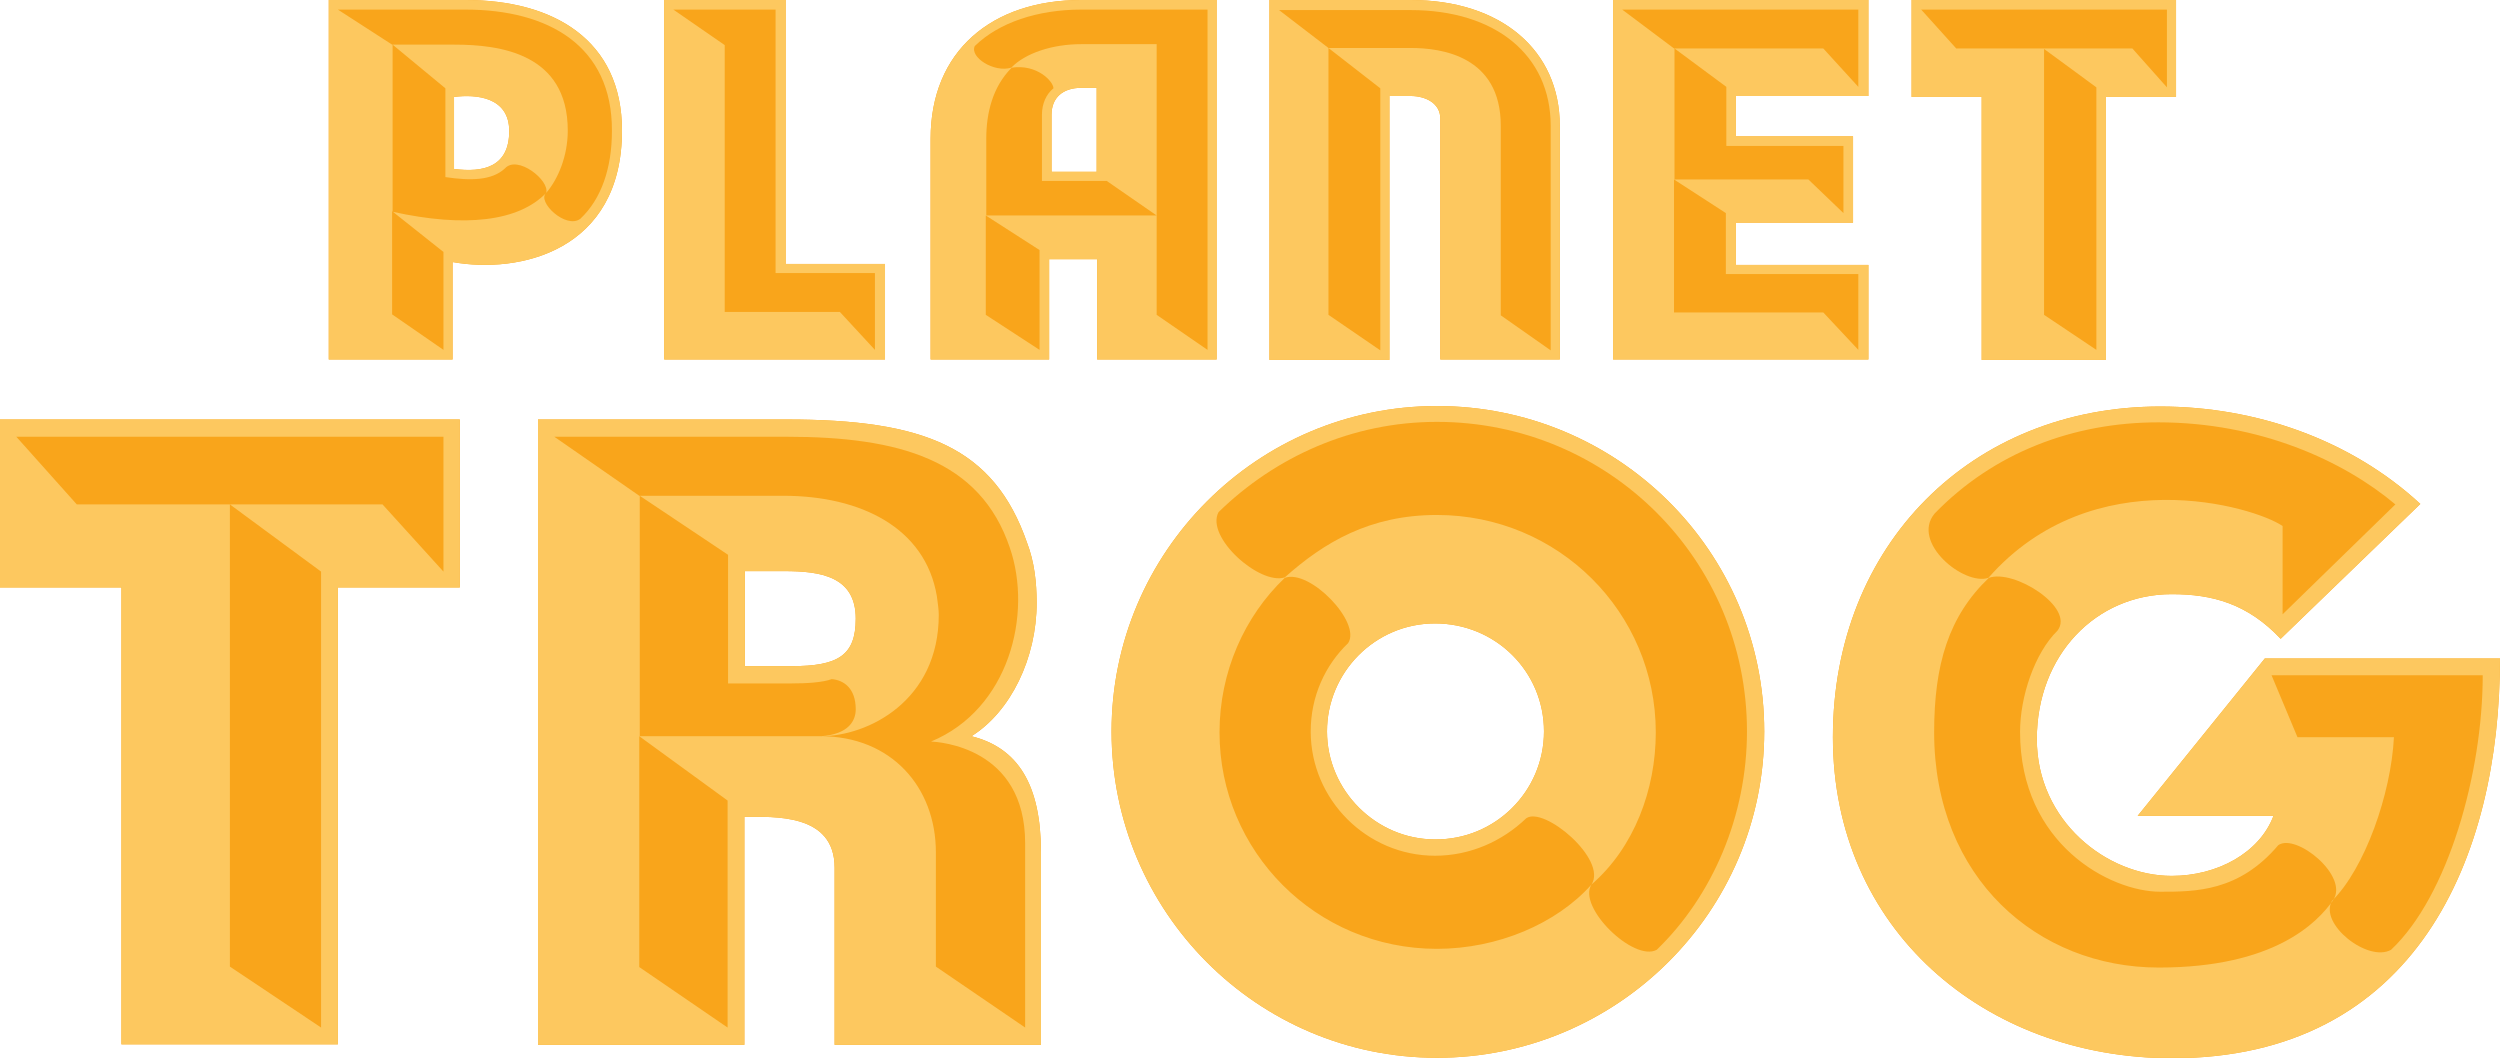<?xml version="1.0" encoding="utf-8"?>
<!-- Generator: Adobe Illustrator 17.1.0, SVG Export Plug-In . SVG Version: 6.00 Build 0)  -->
<!DOCTYPE svg PUBLIC "-//W3C//DTD SVG 1.1//EN" "http://www.w3.org/Graphics/SVG/1.1/DTD/svg11.dtd">
<svg version="1.1" id="Layer_1" xmlns="http://www.w3.org/2000/svg" xmlns:xlink="http://www.w3.org/1999/xlink" x="0px" y="0px"
	 viewBox="0 0 520.9 220.4" enable-background="new 0 0 520.9 220.4" xml:space="preserve">
<g>
	<g>
		<path fill="#F9A51B" d="M68.5,74.9V0H97c18.3,0,32.6,8.3,32.6,27.2c0,25.2-21.5,29.9-35.3,27.4v20.3H68.5z M94.6,35.2
			c6.1,0.8,11.5-0.4,11.5-7.9c0-7.1-6.9-7.7-11.5-7.1V35.2z"/>
		<path fill="#F9A51B" d="M138.4,74.9V0h25.3v55h20.7v19.9H138.4z"/>
		<path fill="#F9A51B" d="M193.9,74.9v-46c0-18.3,12.8-28.9,31.4-28.9h28.2v74.9h-24.9V54h-10v20.9H193.9z M219.1,35.8h9.4V18.3
			h-3.2c-3.9,0-6.2,2.1-6.2,5.6V35.8z"/>
		<path fill="#F9A51B" d="M325,74.9h-24.9V24.7c0-3.2-3.1-4.7-6.2-4.7h-4.4v55h-25V0h29.4C312.8,0,325,10.5,325,26.2V74.9z"/>
		<path fill="#F9A51B" d="M336.1,74.9V0h53.2v20h-27.6v8.4h24.4v18h-24.4v8.8h27.6v19.7H336.1z"/>
		<path fill="#F9A51B" d="M412.9,74.9V20.2h-14.6V0h55.1v20.2h-14.6v54.8H412.9z"/>
		<path fill="#FDC85F" d="M68.5,74.9V0H97c18.3,0,32.6,8.3,32.6,27.2c0,25.2-21.5,29.9-35.3,27.4v20.3H68.5z M120.9,45.6
			c4.4-4.1,6.6-10.6,6.6-18.3C127.6,9.5,114.2,2,97,2H70.4l11.3,7.3h13c9.4,0,23.6,1.8,23.6,17.9c0,5.3-2,10.1-4.5,13
			C111.8,42,117.9,47.8,120.9,45.6z M81.7,44.1c15.3,3.4,26.4,2,32.1-3.9c0.8-2.6-6-8-8.6-5.1c-2.7,2.5-7.1,2.6-12.4,1.8V18.4
			l-11-9.1V44.1z M92.4,72.9V52.5l-10.7-8.5v21.5L92.4,72.9z M94.6,35.2c6.1,0.8,11.5-0.4,11.5-7.9c0-7.1-6.9-7.7-11.5-7.1V35.2z"/>
		<path fill="#FDC85F" d="M138.4,74.9V0h25.3v55h20.7v19.9H138.4z M182.3,72.9v-16h-20.7V2h-21.3L151,9.4V65h24L182.3,72.9z"/>
		<path fill="#FDC85F" d="M193.9,74.9v-46c0-18.3,12.8-28.9,31.4-28.9h28.2v74.9h-24.9V54h-10v20.9H193.9z M225.3,9.2H241v56.4
			l10.6,7.3V2h-26.3c-9.1,0-17.2,2.7-22.2,7.6c-1.1,2.3,4,5.6,7.6,4.5C213.6,11.1,219.2,9.2,225.3,9.2z M205.5,44.9H241l-10.4-7.2
			h-13.5V23.9c0-2.3,0.9-4.3,2.4-5.5c0-1.4-3.4-5.1-8.7-4.3c-4,4-5.3,9.5-5.3,14.8V44.9z M216.6,72.9V52.1l-11.2-7.2v20.7
			L216.6,72.9z M219.1,35.8h9.4V18.3h-3.2c-3.9,0-6.2,2.1-6.2,5.6V35.8z"/>
		<path fill="#FDC85F" d="M325,74.9h-24.9V24.7c0-3.2-3.1-4.7-6.2-4.7h-4.4v55h-25V0h29.4C312.8,0,325,10.5,325,26.2V74.9z
			 M323.1,73V26.2c0-14.7-11.5-24.1-29.2-24.1h-27.4l10.3,7.9h17.2c6.2,0,18.7,1.6,18.7,16.2v39.5L323.1,73z M287.6,73V18.4
			L276.8,10v55.6L287.6,73z"/>
		<path fill="#FDC85F" d="M336.1,74.9V0h53.2v20h-27.6v8.4h24.4v18h-24.4v8.8h27.6v19.7H336.1z M348.8,10.1h31.1l7.3,8V2H338
			L348.8,10.1z M348.8,37.4h28l7.3,7V30.4h-24.4V18.1l-10.8-8V37.4z M387.2,72.9V57.1h-27.6V44.4l-10.8-7v27.7h31.1L387.2,72.9z"/>
		<path fill="#FDC85F" d="M412.9,74.9V20.2h-14.6V0h55.1v20.2h-14.6v54.8H412.9z M451.5,18.2V2h-51.2l7.3,8.1h36.7L451.5,18.2z
			 M436.8,72.9V18.2l-10.9-8v55.4L436.8,72.9z"/>
	</g>
	<g>
		<path fill="#F9A51B" d="M25.3,217.6v-95.2H0v-35h95.8v35H70.4v95.2H25.3z"/>
		<path fill="#F9A51B" d="M112.1,217.6V87.4h51.8c28.7,0,43.2,5.8,50.1,25.7c1.5,3.9,2,8.2,2,12.5c0,11.5-5.4,22.7-13.6,27.8
			c9.7,2.4,14.5,10.1,14.5,24.2v40.1h-43v-36.9c0-11.4-12.7-10.6-18.8-10.6v47.5H112.1z M155.2,138.8h9.7c9.7,0,13.4-2.2,13.4-9.9
			c0-8.8-7.3-9.9-14.9-9.9h-8.2V138.8z"/>
		<path fill="#F9A51B" d="M231.6,152.4c0-37.4,30.4-67.8,67.8-67.8c37.6,0,68.2,30.2,68.2,67.8c0,37.6-30.7,68-68.2,68
			S231.6,189.9,231.6,152.4z M321.7,152.4c0-12.5-10.1-22.5-22.7-22.5c-12.5,0-22.5,10.2-22.5,22.5c0,12.3,10.2,22.5,22.5,22.5
			C311.5,175,321.7,164.9,321.7,152.4z"/>
		<path fill="#F9A51B" d="M381.9,153.6c0-40.1,28.9-68.9,68.2-68.9c19.9,0,39.7,6.9,54.2,20.3l-29.1,28.1
			c-6.9-7.3-14.2-9.3-22.7-9.3c-15.8,0-28.1,12.7-28.1,30.2c0,17,14.5,28.5,28.1,28.5c9.5,0,18.3-4.8,21.2-12.5h-28.3l26.5-32.8h49
			c0,41.5-17.5,83.3-68.4,83.3C413.4,220.4,381.9,193.6,381.9,153.6z"/>
		<path fill="#FDC85F" d="M25.3,217.6v-95.2H0v-35h95.8v35H70.4v95.2H25.3z M92.4,119.1V91h-89L16,105.1h63.7L92.4,119.1z
			 M66.9,214.1v-95l-19-14v96.3L66.9,214.1z"/>
		<path fill="#FDC85F" d="M112.1,217.6V87.4h51.8c28.7,0,43.2,5.8,50.1,25.7c1.5,3.9,2,8.2,2,12.5c0,11.5-5.4,22.7-13.6,27.8
			c9.7,2.4,14.5,10.1,14.5,24.2v40.1h-43v-36.9c0-11.4-12.7-10.6-18.8-10.6v47.5H112.1z M195,177.6v23.8l18.6,12.7v-38.4
			c0-20.1-18.1-21.1-19.6-21.2c16.2-6.7,21.2-26.5,16.4-40.4C204.2,95.8,187.4,91,163.9,91h-48.4l17.7,12.3h30
			c16.2,0,29.6,6.7,32,20.9c0.2,1.5,0.4,2.8,0.4,3.9c0,17.9-14.7,25.3-24.6,25.3C185.7,153.4,195,164,195,177.6z M133.2,153.4H171
			c6-0.4,7.3-3.4,7.3-5.6c0-4.5-2.6-6.1-5-6.3c-1.9,0.7-5.2,0.9-8.4,0.9h-13.2v-26.8l-18.4-12.3V153.4z M151.6,214.1v-47.3
			l-18.4-13.4v48.1L151.6,214.1z M155.2,138.8h9.7c9.7,0,13.4-2.2,13.4-9.9c0-8.8-7.3-9.9-14.9-9.9h-8.2V138.8z"/>
		<path fill="#FDC85F" d="M231.6,152.4c0-37.4,30.4-67.8,67.8-67.8c37.6,0,68.2,30.2,68.2,67.8c0,37.6-30.7,68-68.2,68
			S231.6,189.9,231.6,152.4z M345.2,197.9c11.6-11.2,18.8-27.9,18.8-45.5c0-35.8-28.9-64.5-64.6-64.5c-17.7,0-33.7,7.3-45.5,18.8
			c-2.8,5.2,8.6,15.3,13.8,13.6c8.2-7.3,17.7-13,31.7-13c25.3,0,45.6,20.3,45.6,45.3c0,11.9-4.5,24-13.4,31.7
			C328.6,189,340.4,200.5,345.2,197.9z M331.6,184.3c3.4-5.2-9.9-16.4-13.6-13.8c-5,4.8-11.7,7.8-19,7.8
			c-14.2,0-25.9-11.7-25.9-25.9c0-7.3,3-13.8,7.8-18.4c2.8-4.3-8-15.5-13.2-13.6c-8.4,8-13.6,19.6-13.6,32.2
			c0,24.8,20.1,45.1,45.3,45.1C312,197.7,324.3,192.5,331.6,184.3z M321.7,152.4c0-12.5-10.1-22.5-22.7-22.5
			c-12.5,0-22.5,10.2-22.5,22.5c0,12.3,10.2,22.5,22.5,22.5C311.5,175,321.7,164.9,321.7,152.4z"/>
		<path fill="#FDC85F" d="M381.9,153.6c0-40.1,28.9-68.9,68.2-68.9c19.9,0,39.7,6.9,54.2,20.3l-29.1,28.1
			c-6.9-7.3-14.2-9.3-22.7-9.3c-15.8,0-28.1,12.7-28.1,30.2c0,17,14.5,28.5,28.1,28.5c9.5,0,18.3-4.8,21.2-12.5h-28.3l26.5-32.8h49
			c0,41.5-17.5,83.3-68.4,83.3C413.4,220.4,381.9,193.6,381.9,153.6z M475.6,109.6V128l23.5-22.9C488.3,96,470.8,88,449.7,88
			c-17.7,0-34.3,6.3-46.6,19c-5,6,6.1,15.1,11.2,13.4C436.1,95.6,469.6,105.5,475.6,109.6z M474.7,176.1c-8.2,9.7-17.3,9.7-24.6,9.7
			c-10.4,0-29.2-9.9-29.2-33.3c0-7.3,3-16.4,7.8-21.1c3.7-4.8-9.1-12.9-14.3-11c-8.4,8-11.4,18.1-11.4,32.2c0,30.4,21.6,49,46.8,49
			c24,0,33-9.3,36.3-14C489.6,182.6,478.4,173.5,474.7,176.1z M517.3,140.7h-44l5.4,12.9h20.1c-0.6,11.9-6.1,27.4-12.9,34.1
			c-2.8,4.8,7.5,12.9,12.3,10.2C510.1,186.7,517.3,161,517.3,140.7z"/>
	</g>
</g>
</svg>
